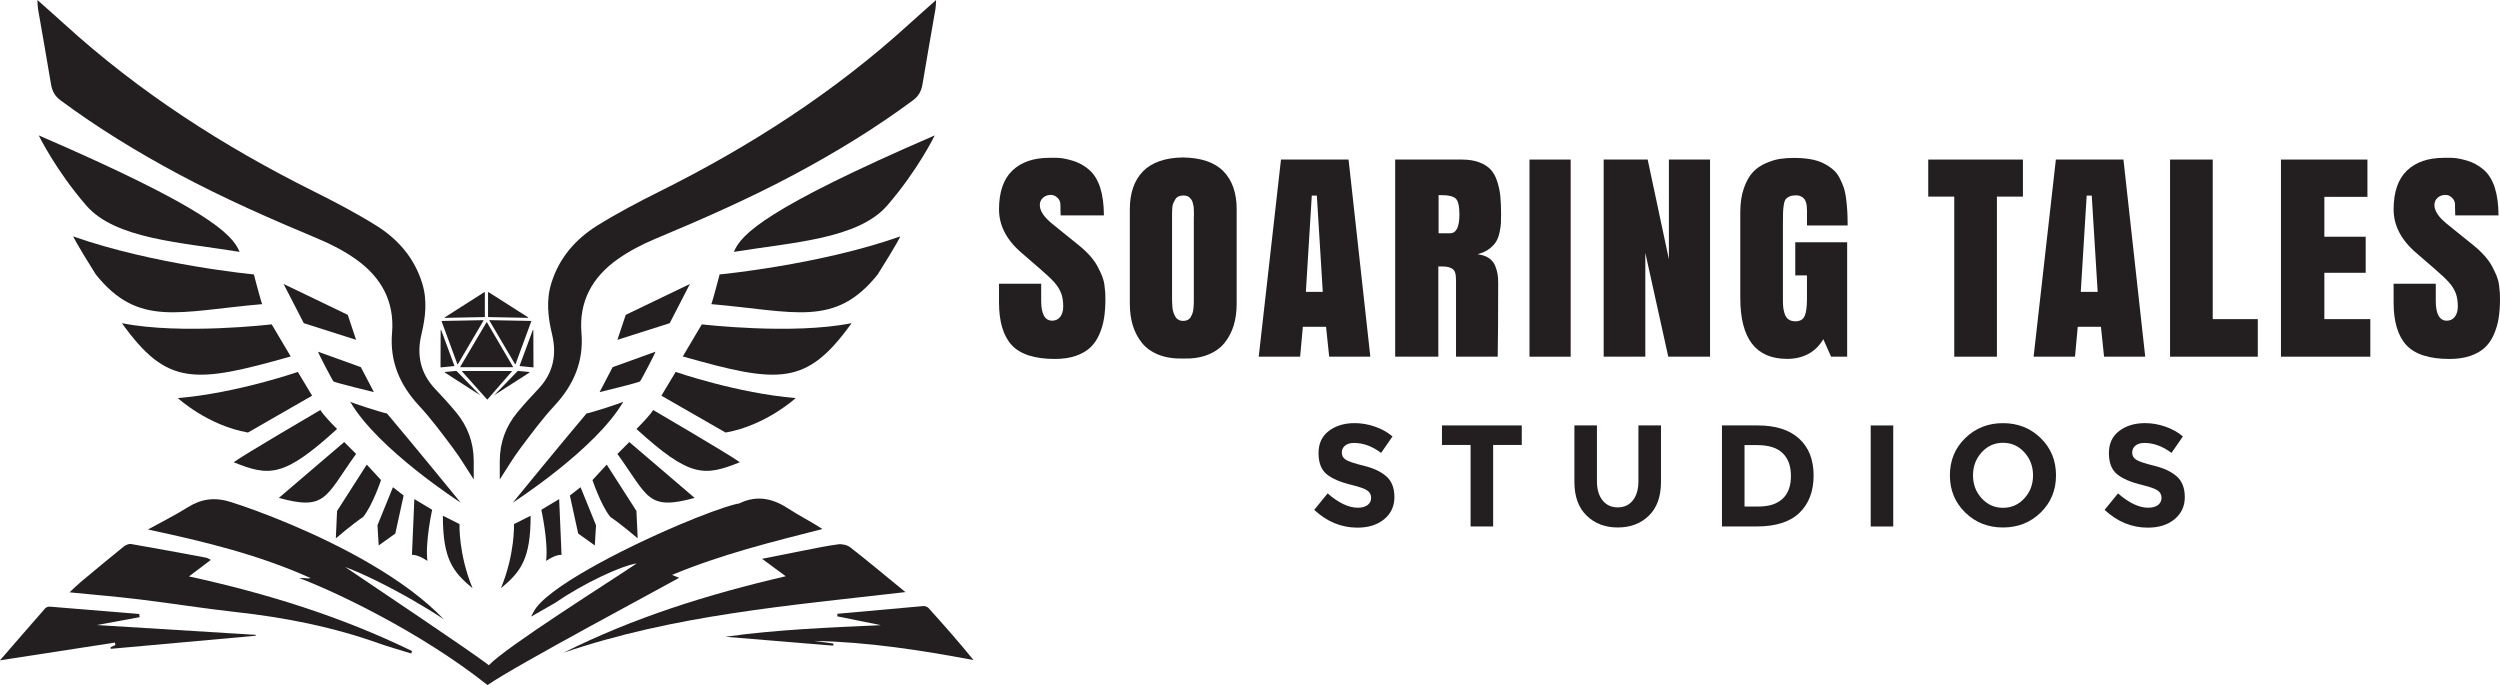 <?xml version="1.0" encoding="UTF-8"?><svg id="Layer_2" xmlns="http://www.w3.org/2000/svg" viewBox="0 0 912.97 250.18"><g id="Layer_4"><path d="M13.65,0c3.63,3.23,6.79,6,9.9,8.83,27.26,24.82,57.98,44.59,91.01,61.05,7.78,3.88,15.51,7.93,22.86,12.51,7.99,4.98,13.94,11.89,16.76,21.05,1.93,6.24,1.21,12.46-.27,18.62-1.82,7.6-.41,14.29,5.09,20.07,2.61,2.74,5.16,5.54,7.57,8.45,4.23,5.1,6.38,10.99,6.43,17.6.02,2.22,0,4.44,0,6.92-2.5-3.83-4.71-7.63-7.33-11.13-4.04-5.4-8.06-10.87-12.64-15.81-7.06-7.62-10.74-16.19-9.86-26.6.97-11.51-4.02-20.41-13.26-26.93-4.19-2.96-8.87-5.39-13.62-7.38-17.36-7.26-34.57-14.82-51.15-23.69-14.97-8.01-29.42-16.84-43.05-26.94-2.09-1.55-3.06-3.42-3.47-5.9-1.51-9.17-3.16-18.33-4.74-27.49-.15-.84-.12-1.72-.22-3.24Z" fill="#231f20"/><path d="M14.15,49.44s6.08,12.59,17.36,25.61c10.64,12.28,34.72,13.46,55.99,16.93-2.6-6.51-12.15-16.06-73.36-42.54Z" fill="#231f20"/><path d="M26.73,86.33c29.52,10.42,65.98,13.89,65.98,13.89,0,0,2.6,9.98,3.04,10.85-30.38,2.6-45.14,8.68-60.77-10.85-7.38-11.72-8.25-13.89-8.25-13.89Z" fill="#231f20"/><path d="M44.53,118.02c21.7,4.34,54.69.43,54.69.43l6.94,11.72c-35.16,9.98-45.14,10.85-61.64-12.15Z" fill="#231f20"/><path d="M64.93,145.37c21.27-1.74,43.84-9.55,43.84-9.55l5.21,8.68-23.44,13.46c-14.76-2.6-25.61-12.59-25.61-12.59Z" fill="#231f20"/><path d="M117.02,149.71s-28.21,16.49-31.69,19.1c13.02,5.21,18.23,5.64,37.76-12.15-5.64-5.64-6.08-6.94-6.08-6.94Z" fill="#231f20"/><path d="M101.83,181.83l23.87-20.4,4.34,4.34c-11.29,15.63-10.85,20.83-28.21,16.06Z" fill="#231f20"/><path d="M122.66,196.15l.43-9.55,10.85-16.93,5.21,5.64s-3.04,9.12-6.51,13.46c-3.91,2.6-9.98,7.81-9.98,7.81" fill="#231f20"/><polyline points="138.29 199.19 137.85 191.81 143.5 177.92 147.4 180.96 144.36 194.85" fill="#231f20"/><path d="M150.44,202.66l.87-20.4,6.51,3.91s-2.6,11.72-1.74,18.66c-3.91-2.6-5.64-2.17-5.64-2.17Z" fill="#231f20"/><path d="M161.73,188.34c0,15.63,3.47,20.4,10.85,26.48-5.21-12.59-4.77-23.44-4.77-23.44" fill="#231f20"/><polyline points="103.56 103.7 110.94 118.02 130.04 124.1 127 114.98" fill="#231f20"/><path d="M116.15,128.44c0,.43,5.21,10.42,5.64,10.85.43.43,14.76,3.91,14.76,3.91l-4.77-9.12" fill="#231f20"/><path d="M127.87,146.67c.43.43,11.29,3.91,13.46,4.34,9.55,11.29,26.91,32.55,26.91,32.55,0,0-30.38-19.53-40.37-36.9Z" fill="#231f20"/><path d="M341.86,0c-3.63,3.23-6.79,6-9.9,8.83-27.26,24.82-57.98,44.59-91.01,61.05-7.78,3.88-15.51,7.93-22.86,12.51-7.99,4.98-13.94,11.89-16.76,21.05-1.93,6.24-1.21,12.46.27,18.62,1.82,7.6.41,14.29-5.09,20.07-2.61,2.74-5.16,5.54-7.57,8.45-4.23,5.1-6.38,10.99-6.43,17.6-.02,2.22,0,4.44,0,6.92,2.5-3.83,4.71-7.63,7.33-11.13,4.04-5.4,8.06-10.87,12.64-15.81,7.06-7.62,10.74-16.19,9.86-26.6-.97-11.51,4.02-20.41,13.26-26.93,4.19-2.96,8.87-5.39,13.62-7.38,17.36-7.26,34.57-14.82,51.15-23.69,14.97-8.01,29.42-16.84,43.05-26.94,2.09-1.55,3.06-3.42,3.47-5.9,1.51-9.17,3.16-18.33,4.74-27.49.15-.84.12-1.72.22-3.24Z" fill="#231f20"/><path d="M341.36,49.44s-6.08,12.59-17.36,25.61c-10.64,12.28-34.72,13.46-55.99,16.93,2.6-6.51,12.15-16.06,73.36-42.54Z" fill="#231f20"/><path d="M328.78,86.33c-29.52,10.42-65.98,13.89-65.98,13.89,0,0-2.6,9.98-3.04,10.85,30.38,2.6,45.14,8.68,60.77-10.85,7.38-11.72,8.25-13.89,8.25-13.89Z" fill="#231f20"/><path d="M310.98,118.02c-21.7,4.34-54.69.43-54.69.43l-6.94,11.72c35.16,9.98,45.14,10.85,61.64-12.15Z" fill="#231f20"/><path d="M290.58,145.37c-21.27-1.74-43.84-9.55-43.84-9.55l-5.21,8.68,23.44,13.46c14.76-2.6,25.61-12.59,25.61-12.59Z" fill="#231f20"/><path d="M238.49,149.71s28.21,16.49,31.69,19.1c-13.02,5.21-18.23,5.64-37.76-12.15,5.64-5.64,6.08-6.94,6.08-6.94Z" fill="#231f20"/><path d="M253.68,181.83l-23.87-20.4-4.34,4.34c11.29,15.63,10.85,20.83,28.21,16.06Z" fill="#231f20"/><path d="M232.85,196.15l-.43-9.55-10.85-16.93-5.21,5.64s3.04,9.12,6.51,13.46c3.91,2.6,9.98,7.81,9.98,7.81" fill="#231f20"/><polyline points="217.22 199.19 217.66 191.81 212.01 177.92 208.11 180.96 211.15 194.85" fill="#231f20"/><path d="M205.07,202.66l-.87-20.4-6.51,3.91s2.6,11.72,1.74,18.66c3.91-2.6,5.64-2.17,5.64-2.17Z" fill="#231f20"/><path d="M193.78,188.34c0,15.63-3.47,20.4-10.85,26.48,5.21-12.59,4.77-23.44,4.77-23.44" fill="#231f20"/><polyline points="251.95 103.7 244.57 118.02 225.47 124.1 228.51 114.98" fill="#231f20"/><path d="M239.36,128.44c0,.43-5.21,10.42-5.64,10.85s-14.76,3.91-14.76,3.91l4.77-9.12" fill="#231f20"/><path d="M227.64,146.67c-.43.43-11.29,3.91-13.46,4.34-9.55,11.29-26.91,32.55-26.91,32.55,0,0,30.38-19.53,40.37-36.9Z" fill="#231f20"/><path d="M306.06,198.79c-4.34.56-8.63,1.5-12.93,2.33-4.73.92-9.45,1.88-14.84,2.95,3.25,2.39,5.8,4.27,8.65,6.37-28.5,6.62-55.57,15.11-81.18,27.94,40.19-13.76,82.2-17.22,124.89-22.15-7.15-5.85-13.55-11.2-20.11-16.33-1.13-.88-3.04-1.31-4.48-1.12Z" fill="#231f20"/><path d="M150.18,238.64c.1-.3.2-.59.29-.89-25.76-12.54-52.92-21.02-81.46-27.25,2.84-2.14,5.33-4.03,7.99-6.04-.78-.37-1.22-.71-1.71-.8-9.12-1.7-18.24-3.41-27.39-4.99-.85-.15-2.03.38-2.76.96-5.28,4.26-10.49,8.6-15.7,12.95-1.29,1.08-2.48,2.28-4.05,3.73,8.91.89,17.2,1.57,25.46,2.57,11.8,1.44,23.54,3.34,35.35,4.64,17.69,1.95,35.03,5.34,51.83,11.31,3.99,1.42,8.09,2.55,12.13,3.81Z" fill="#231f20"/><path d="M40.47,236.94c17.62-1.59,35.25-3.18,52.87-4.77l.09-.33c-19.22-1.18-38.45-2.37-58.07-3.58,5.47-1.01,10.55-1.94,15.63-2.88-.05-.38-.1-.77-.14-1.15-10.88-.91-21.75-1.82-32.63-2.69-.55-.04-1.33.19-1.68.58-5.46,6.21-10.86,12.47-16.55,19.02,14.42-2.22,28.2-4.35,41.97-6.47.06.3.12.59.18.89l-1.77.81c.03.19.06.37.08.56Z" fill="#231f20"/><path d="M321.69,228.31c-5.31-1.08-10.63-2.16-15.94-3.23.03-.31.06-.62.09-.94,10.44-.95,20.88-1.91,31.32-2.81.63-.05,1.51.26,1.92.71,5.58,6.18,11.09,12.41,16.43,19-19.32-3.61-38.58-6.61-58.16-6.99,2.34.32,4.68.65,7.01.97-.02.26-.04.51-.07.77-13.13-1.08-26.27-2.17-39.4-3.25,18.83-2.65,37.83-3.37,56.79-4.23Z" fill="#231f20"/><path d="M245.4,209.95c1.24.5,1.87.75,2.63,1.06-3.72,2.16-60.26,32.29-69.99,39.17-24.42-19.4-55.86-34.24-68.75-39.07.65,0,1.3-.05,1.95.01.7.06,1.4.22,2.19-.02-18.71-8.42-38.49-13.29-59.41-17.73,5.38-2.97,10.07-5.3,14.48-8.07,5.07-3.19,9.96-3.82,15.87-1.95,4.79,1.52,12.64,4.3,21.76,8.15,18.32,7.74,41.78,19.8,55.94,34.66-6.26-4.21-15.62-9.65-24.5-14.02-4.06-2-8.03-3.77-11.54-5.1,10.5,7.15,44.8,30.02,52.5,35.88,6.36-6.76,44.61-30.8,54-37.17-3.01.49-7.79,2.28-13.11,4.83-5.47,2.61-11.5,6.01-16.77,9.62l-8.61,4.94c-.02-.35.38-.79.83-1.69,4.14-8.39,31.93-22.8,53.24-31.83,8.52-3.61,16-6.35,20.52-7.51.51-.13,1.07-.14,1.52-.36,6.36-3.03,12.13-1.71,17.81,2.02,3.97,2.6,8.27,4.72,12.38,7.42-18.47,4.71-36.83,9.23-54.94,16.77Z" fill="#231f20"/><path d="M167.21,139.11c-1.56-1-3.12-2-4.68-3.01-.06-.04-.1-.11-.15-.17.07-.03.14-.09.22-.1,1.28-.12,2.55-.24,3.83-.36.2-.02.34.03.47.18.86.94,7.58,7.74,8.44,8.68h0s0,0,0,0" fill="#231f20"/><path d="M162.85,129.78c-.05.08-.13.16-.15.24-.12.54.02,1.05.26,1.53.03.06.08.1.13.14.12.09.22.06.27-.08.03-.11.03-.24.05-.37-.03-.26-.03-.53-.09-.78-.04-.19-.15-.37-.25-.54-.04-.07-.14-.1-.21-.15Z" fill="#231f20"/><path d="M188.59,139.11c1.56-1,3.12-2,4.68-3.01.06-.04.1-.11.15-.17-.07-.03-.14-.09-.22-.1-1.28-.12-2.55-.24-3.83-.36-.2-.02-.34.03-.47.18-.86.94-7.58,7.74-8.44,8.68h0s0,0,0,0" fill="#231f20"/><path d="M167.02,132.98l-5.75-15.64c-.02-.06.02-.13.09-.13l15.12-.29c.08,0,.13.08.09.15l-9.36,15.93c-.04.07-.15.06-.18-.02Z" fill="#231f20"/><path d="M177.84,117.72l9.5,16.22c.04.07,0,.15-.09.15h-19.09c-.08,0-.13-.08-.09-.14l9.58-16.23c.04-.07.13-.07.17,0Z" fill="#231f20"/><path d="M188.27,132.97l5.75-15.64c.02-.06-.02-.13-.09-.13l-15.12-.29c-.08,0-.13.08-.09.15l9.36,15.93c.04.07.15.06.18-.02Z" fill="#231f20"/><path d="M186.84,135.48h-18.03c-.09,0-.13.1-.07.17l9.13,10.22s.11.04.15,0l8.9-10.22c.06-.06.01-.17-.08-.17Z" fill="#231f20"/><path d="M176.9,106.67l-14.47,9.22c-.09.06-.05.19.06.19l14.47-.29c.06,0,.1-.05.1-.1v-8.93c0-.08-.1-.13-.16-.08Z" fill="#231f20"/><path d="M178.39,106.67l14.47,9.22c.09.06.05.19-.06.19l-14.47-.29c-.06,0-.1-.05-.1-.1v-8.93c0-.08.1-.13.16-.08Z" fill="#231f20"/><path d="M161.11,120.53l4.82,13.03c.02.06-.02.13-.08.13l-4.87.48c-.06,0-.11-.04-.11-.1l.05-13.5c0-.11.16-.14.19-.03Z" fill="#231f20"/><path d="M194.58,120.53l-4.82,13.03c-.02.06.02.13.08.13l4.87.48c.06,0,.11-.04.11-.1l-.05-13.5c0-.11-.16-.14-.19-.03Z" fill="#231f20"/><path d="M491.2,162.73c-.79.65-1.19,1.51-1.19,2.59s.48,1.93,1.45,2.56c.97.63,3.2,1.38,6.7,2.24,3.5.86,6.22,2.16,8.16,3.88,1.93,1.72,2.9,4.24,2.9,7.55s-1.24,5.99-3.72,8.05c-2.48,2.06-5.75,3.09-9.79,3.09-5.84,0-11.1-2.16-15.78-6.49l4.91-6.02c3.98,3.48,7.65,5.23,11.03,5.23,1.51,0,2.7-.33,3.56-.98.86-.65,1.29-1.53,1.29-2.64s-.46-1.99-1.37-2.64c-.92-.65-2.73-1.31-5.44-1.98-4.29-1.02-7.43-2.35-9.42-3.99-1.99-1.64-2.98-4.2-2.98-7.71s1.26-6.2,3.77-8.1c2.51-1.9,5.66-2.85,9.42-2.85,2.46,0,4.93.42,7.39,1.27,2.46.85,4.61,2.04,6.44,3.59l-4.17,6.02c-3.2-2.43-6.51-3.64-9.92-3.64-1.37,0-2.45.33-3.25.98Z" fill="#231f20"/><path d="M545.28,162.49v29.77h-8.24v-29.77h-10.45v-7.13h29.14v7.13h-10.45Z" fill="#231f20"/><path d="M585.24,182.73c1.37,1.71,3.22,2.56,5.54,2.56s4.16-.85,5.52-2.56c1.35-1.71,2.03-4.04,2.03-6.99v-20.38h8.24v20.64c0,5.35-1.48,9.46-4.43,12.33-2.96,2.87-6.74,4.3-11.35,4.3s-8.4-1.44-11.38-4.33c-2.97-2.89-4.46-6.99-4.46-12.3v-20.64h8.23v20.38c0,2.96.69,5.29,2.06,6.99Z" fill="#231f20"/><path d="M657.03,160.19c3.52,3.22,5.28,7.7,5.28,13.44s-1.71,10.27-5.15,13.62c-3.43,3.34-8.67,5.01-15.7,5.01h-12.62v-36.9h13.04c6.58,0,11.63,1.61,15.15,4.83ZM650.99,182.13c2.02-1.9,3.04-4.66,3.04-8.29s-1.01-6.41-3.04-8.37c-2.02-1.95-5.13-2.93-9.32-2.93h-4.59v22.43h5.23c3.77,0,6.66-.95,8.68-2.85Z" fill="#231f20"/><path d="M683.16,155.37h8.23v36.9h-8.23v-36.9Z" fill="#231f20"/><path d="M745.24,187.17c-3.73,3.64-8.32,5.46-13.78,5.46s-10.05-1.82-13.78-5.46c-3.73-3.64-5.6-8.17-5.6-13.59s1.86-9.95,5.6-13.59c3.73-3.64,8.32-5.46,13.78-5.46s10.05,1.82,13.78,5.46c3.73,3.64,5.59,8.18,5.59,13.59s-1.86,9.95-5.59,13.59ZM742.44,173.6c0-3.29-1.06-6.1-3.17-8.42s-4.71-3.48-7.79-3.48-5.68,1.16-7.79,3.48-3.17,5.13-3.17,8.42,1.06,6.09,3.17,8.39,4.71,3.46,7.79,3.46,5.67-1.15,7.79-3.46,3.17-5.1,3.17-8.39Z" fill="#231f20"/><path d="M779.84,162.73c-.79.65-1.19,1.51-1.19,2.59s.48,1.93,1.45,2.56c.97.63,3.2,1.38,6.7,2.24,3.5.86,6.22,2.16,8.16,3.88,1.93,1.72,2.9,4.24,2.9,7.55s-1.24,5.99-3.72,8.05c-2.48,2.06-5.75,3.09-9.79,3.09-5.84,0-11.1-2.16-15.78-6.49l4.91-6.02c3.98,3.48,7.65,5.23,11.03,5.23,1.51,0,2.7-.33,3.56-.98.86-.65,1.29-1.53,1.29-2.64s-.46-1.99-1.37-2.64c-.92-.65-2.73-1.31-5.44-1.98-4.29-1.02-7.43-2.35-9.42-3.99-1.99-1.64-2.98-4.2-2.98-7.71s1.26-6.2,3.77-8.1c2.51-1.9,5.66-2.85,9.42-2.85,2.46,0,4.93.42,7.39,1.27,2.46.85,4.61,2.04,6.44,3.59l-4.17,6.02c-3.2-2.43-6.51-3.64-9.92-3.64-1.37,0-2.45.33-3.25.98Z" fill="#231f20"/><path d="M403.34,104.16c-.16-1.2-.46-2.33-.87-3.36-.42-1.03-.98-2.2-1.65-3.48-.67-1.27-1.59-2.57-2.74-3.87-1.15-1.3-2.53-2.6-4.09-3.86l-9.68-7.82c-3.04-2.45-4.58-4.77-4.58-6.89,0-1.09.4-1.99,1.19-2.68.78-.68,1.74-1.03,2.84-1.03.87,0,1.67.34,2.37,1.01.7.67,1.08,1.46,1.11,2.33l.09,4.16h15.81c-.02-3.96-.47-7.36-1.35-10.11-.89-2.78-2.25-4.99-4.03-6.54-1.79-1.56-3.86-2.7-6.15-3.37-2.3-.67-4.21-1.01-5.67-1.01h-2.82c-5.68,0-10.19,1.56-13.42,4.65-3.23,3.08-4.87,7.85-4.87,14.19,0,5.82,2.73,11.12,8.11,15.75l6.77,5.86c2.45,2.11,4.24,3.8,5.31,5,1.09,1.21,1.91,2.51,2.45,3.86.54,1.35.81,3.03.81,4.99,0,1.52-.36,2.77-1.06,3.72-.72.96-1.72,1.45-2.96,1.45-2.67,0-4.03-2.43-4.03-7.21v-6.29h-15.4v6.88c0,7,1.58,12.25,4.69,15.58,3.11,3.33,8.4,5.02,15.73,5.02,2.87,0,5.42-.38,7.59-1.12,2.16-.74,3.94-1.76,5.29-3.02,1.35-1.26,2.46-2.86,3.29-4.75.84-1.9,1.43-3.9,1.76-5.95.33-2.06.5-4.38.5-6.9,0-.98-.02-1.8-.05-2.42-.03-.61-.13-1.54-.29-2.75Z" fill="#231f20"/><path d="M431.98,57.5c-6.45.09-11.35,1.79-14.55,5.05-3.2,3.26-4.83,7.93-4.83,13.88v34.5c0,2.91.37,5.59,1.1,7.96.73,2.37,1.86,4.51,3.35,6.36,1.48,1.84,3.53,3.29,6.07,4.3,2.55,1.01,5.62,1.49,9.12,1.39,3.33.09,6.31-.38,8.86-1.39,2.54-1.01,4.59-2.46,6.07-4.3,1.49-1.85,2.62-3.99,3.35-6.36.73-2.38,1.1-5.06,1.1-7.96v-34.5c0-5.95-1.62-10.61-4.83-13.88s-8.19-4.96-14.83-5.05ZM435.99,78.79c-.02.54-.02.9-.02,1.09v29.46c0,.66,0,1.19-.02,1.58-.02.39-.05.94-.11,1.65-.06.73-.17,1.32-.33,1.76-.15.43-.37.89-.63,1.37-.28.5-.66.88-1.13,1.13-.47.24-1.01.36-1.62.36-.67,0-1.26-.14-1.76-.41-.5-.28-.91-.69-1.2-1.24-.28-.53-.5-1.03-.67-1.51-.17-.48-.29-1.12-.35-1.89-.06-.75-.1-1.33-.11-1.74-.02-.38-.02-.91-.02-1.6v-31.3c0-.33.03-.87.09-1.61.06-.77.19-1.35.38-1.76.18-.38.41-.81.69-1.29.29-.51.7-.88,1.21-1.11.5-.22,1.08-.34,1.75-.34.47,0,.9.06,1.29.17.4.12.74.32,1,.6.25.26.46.51.65.74.2.25.36.61.47,1.08.11.44.2.8.27,1.09.08.31.13.72.14,1.27.01.53.03.93.05,1.2.02.28.02.7,0,1.24Z" fill="#231f20"/><path d="M467.8,58.27l-8.13,71.99h15.12l1-10.91h8.47l1.14,10.91h15.03l-7.95-71.99h-24.67ZM476.89,106.59l2.16-35.15h1.85l2.16,35.15h-6.17Z" fill="#231f20"/><path d="M546.76,66.24c-.58-1.79-1.38-3.25-2.39-4.33-1-1.08-2.4-1.96-4.15-2.63-1.76-.67-3.9-1.01-6.38-1.01h-24.34v71.99h15.76v-32.96h.21c1.18,0,2.07.03,2.66.09.6.06,1.22.25,1.86.54.67.31,1.14.84,1.38,1.55.23.69.35,1.61.35,2.75v28.02h15.22c.12-6.2.18-15.3.18-27.06,0-1.13-.08-2.17-.22-3.08-.15-.91-.44-1.91-.85-2.98-.41-1.05-1.09-1.94-2.02-2.66-.94-.72-2.15-1.22-3.59-1.48l-.84-.16.82-.25c1.45-.44,2.71-1.09,3.72-1.92,1.02-.83,1.79-1.68,2.29-2.53.5-.85.9-1.94,1.18-3.23.28-1.3.45-2.39.5-3.24.05-.86.07-1.98.07-3.33,0-2.59-.09-4.82-.27-6.64-.18-1.81-.57-3.65-1.15-5.46ZM529.57,85.18h-4.21v-13.92h1.07c2.63,0,4.33.42,5.22,1.29.88.87,1.31,2.76,1.31,5.79,0,4.54-1.14,6.85-3.39,6.85Z" fill="#231f20"/><rect x="558.55" y="58.27" width="15.04" height="71.99" fill="#231f20"/><polygon points="585.64 58.27 585.64 130.26 600.85 130.26 600.85 92.32 609.23 130.26 624.49 130.26 624.49 58.27 609.46 58.27 609.46 94.69 601.71 58.27 585.64 58.27" fill="#231f20"/><path d="M674.22,72.74c-.21-1.66-.52-3.1-.92-4.28-.4-1.18-.93-2.39-1.58-3.61-.64-1.2-1.45-2.22-2.43-3.03-.98-.82-2.14-1.57-3.44-2.22-1.29-.65-2.86-1.14-4.65-1.46-1.8-.31-3.84-.47-6.06-.47-1.8,0-3.49.11-5.04.34-1.54.22-3.27.75-5.15,1.55-1.87.8-3.48,1.9-4.77,3.25-1.29,1.35-2.4,3.31-3.3,5.81-.9,2.51-1.35,5.5-1.35,8.88v31.36c0,7.39,1.44,13,4.29,16.68,2.83,3.66,7.15,5.52,12.82,5.52s10.21-2.31,13-6.86l.21-.34,2.83,6.38h5.88v-41.76h-18.95v12.08h4.27v8.57c0,2.83-.27,4.92-.81,6.2-.56,1.34-1.71,2.01-3.4,2.01-1.01,0-1.85-.23-2.51-.7-.66-.46-1.13-1.15-1.42-2.04-.28-.86-.46-1.67-.53-2.41-.08-.73-.11-1.64-.11-2.7v-28c0-1.82.02-3.17.05-4.01.03-.85.12-1.77.28-2.73.16-1,.41-1.68.75-2.08.34-.38.81-.71,1.39-.96.59-.25,1.36-.38,2.29-.38.47,0,.9.06,1.29.17.39.11.81.34,1.27.67.47.34.84.92,1.1,1.72.25.78.37,1.76.37,2.93v5.52h14.85c0-1.86-.04-3.52-.11-4.92-.08-1.44-.22-3.02-.43-4.69Z" fill="#231f20"/><polygon points="713.67 130.26 729.25 130.26 729.25 71.8 738.75 71.8 738.75 58.27 704.17 58.27 704.17 71.8 713.67 71.8 713.67 130.26" fill="#231f20"/><path d="M750.78,58.27l-8.13,71.99h15.12l1-10.91h8.47l1.14,10.91h15.03l-7.95-71.99h-24.67ZM759.87,106.59l2.16-35.15h1.85l2.16,35.15h-6.17Z" fill="#231f20"/><polygon points="808.06 58.27 792.48 58.27 792.48 130.26 824.52 130.26 824.52 116.54 808.06 116.54 808.06 58.27" fill="#231f20"/><polygon points="848.83 99.62 863.92 99.62 863.92 86.45 848.83 86.45 848.83 71.89 864.56 71.89 864.56 58.27 832.98 58.27 832.98 130.26 865.61 130.26 865.61 116.54 848.83 116.54 848.83 99.62" fill="#231f20"/><path d="M912.63,104.16c-.16-1.2-.46-2.33-.87-3.36-.42-1.03-.98-2.2-1.65-3.48-.67-1.27-1.59-2.57-2.74-3.87-1.15-1.3-2.53-2.6-4.09-3.86l-9.68-7.82c-3.04-2.45-4.58-4.77-4.58-6.89,0-1.09.4-1.99,1.19-2.68.78-.68,1.74-1.03,2.84-1.03.87,0,1.67.34,2.37,1.01.7.67,1.08,1.46,1.11,2.33l.09,4.16h15.81c-.02-3.96-.47-7.36-1.35-10.11-.89-2.78-2.25-4.99-4.03-6.54-1.79-1.56-3.86-2.7-6.15-3.37-2.3-.67-4.21-1.01-5.67-1.01h-2.82c-5.68,0-10.19,1.56-13.42,4.65-3.23,3.08-4.87,7.85-4.87,14.19,0,5.82,2.73,11.12,8.11,15.75l6.77,5.86c2.45,2.11,4.24,3.8,5.31,5,1.09,1.21,1.91,2.51,2.45,3.86.54,1.35.81,3.03.81,4.99,0,1.52-.36,2.77-1.06,3.72-.72.96-1.72,1.45-2.96,1.45-2.67,0-4.03-2.43-4.03-7.21v-6.29h-15.4v6.88c0,7,1.58,12.25,4.69,15.58,3.11,3.33,8.4,5.02,15.73,5.02,2.87,0,5.42-.38,7.59-1.12,2.16-.74,3.94-1.76,5.29-3.02,1.35-1.26,2.46-2.86,3.29-4.75.84-1.9,1.43-3.9,1.76-5.95.33-2.06.5-4.38.5-6.9,0-.98-.02-1.8-.05-2.42-.03-.61-.13-1.54-.29-2.75Z" fill="#231f20"/></g></svg>